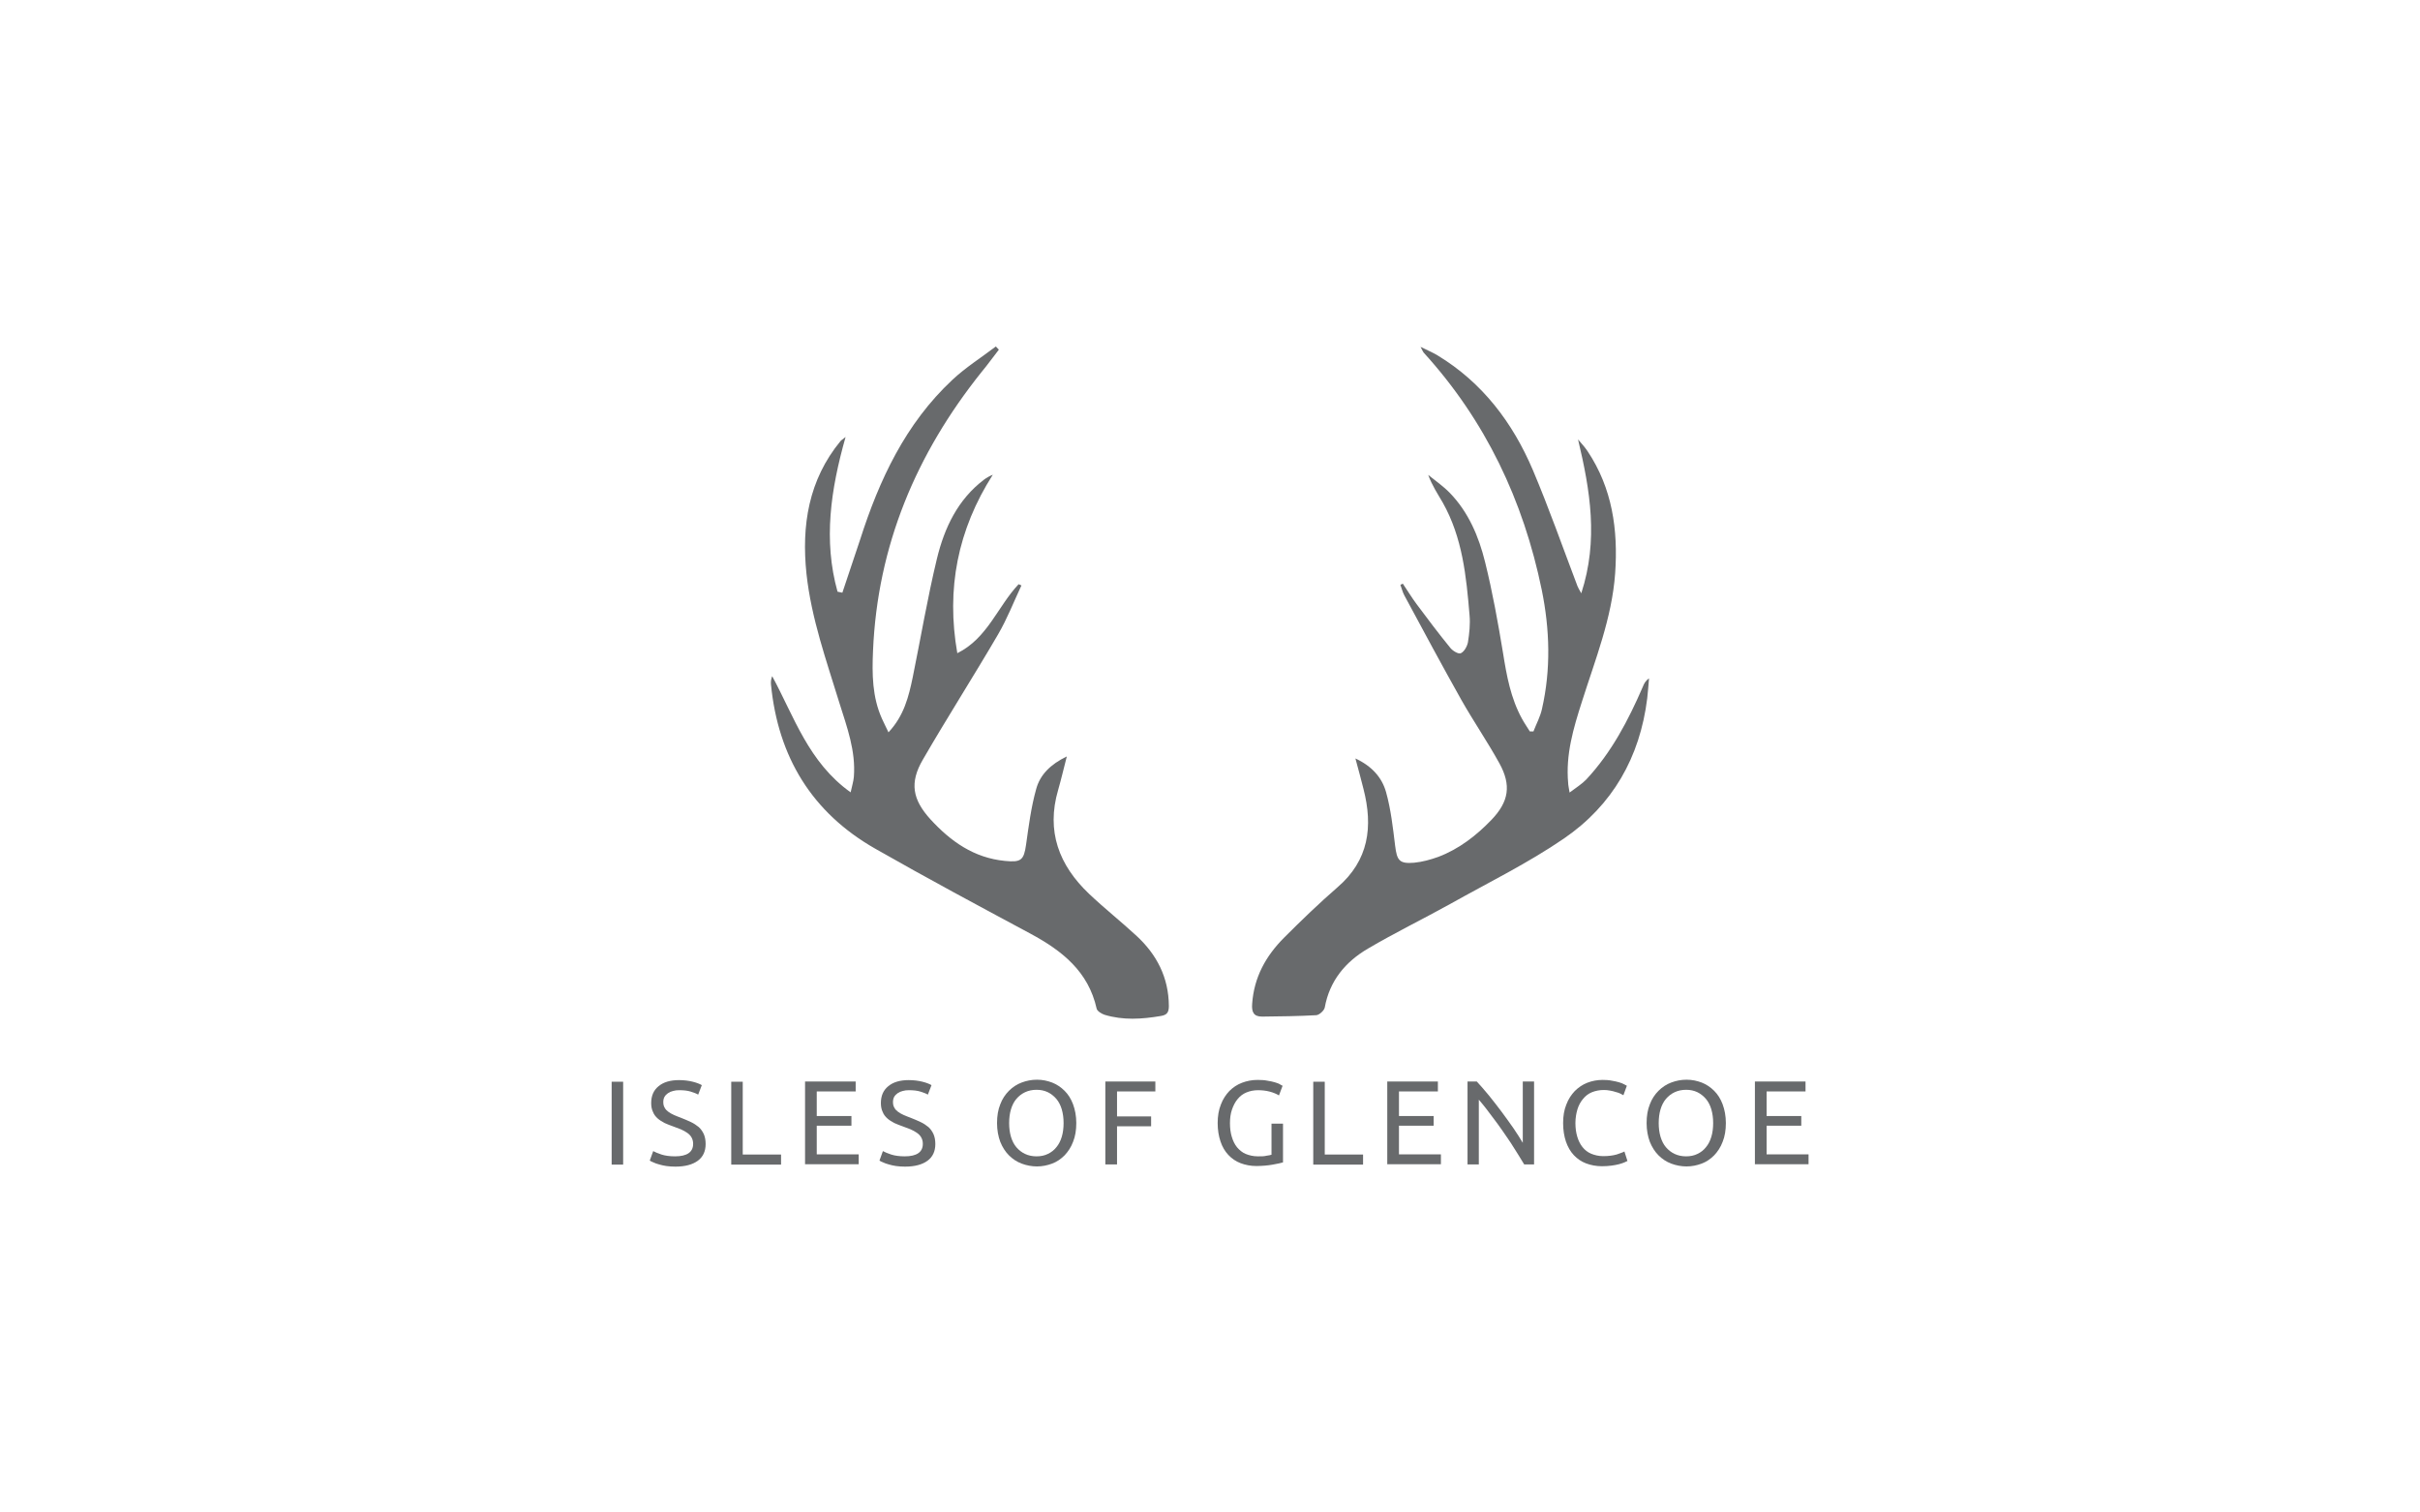 <?xml version="1.0" encoding="UTF-8"?><svg id="a" xmlns="http://www.w3.org/2000/svg" viewBox="0 0 120 75"><defs><style>.b{fill:#686a6c;}</style></defs><g><path class="b" d="M76.05,36.24c.14-.36,.33-.71,.41-1.08,.45-1.97,.39-3.95-.01-5.91-.91-4.43-2.79-8.4-5.86-11.77-.03-.04-.05-.09-.15-.28,.36,.18,.61,.28,.84,.42,2.23,1.35,3.73,3.34,4.73,5.69,.8,1.89,1.48,3.83,2.21,5.75,.03,.08,.08,.16,.19,.36,.86-2.64,.44-5.11-.16-7.63,.16,.19,.33,.37,.47,.58,1.23,1.84,1.52,3.9,1.37,6.06-.16,2.23-.99,4.28-1.65,6.37-.42,1.31-.81,2.62-.68,4.03,0,.1,.03,.21,.07,.47,.33-.25,.61-.42,.83-.65,1.25-1.34,2.08-2.93,2.8-4.59,.06-.15,.12-.29,.31-.42-.03,.33-.05,.66-.09,.99-.36,2.92-1.72,5.3-4.13,6.95-1.78,1.22-3.74,2.18-5.63,3.24-1.35,.75-2.75,1.43-4.09,2.22-1.11,.65-1.9,1.59-2.14,2.92-.03,.15-.27,.37-.42,.38-.89,.05-1.79,.06-2.69,.07-.42,0-.52-.23-.49-.63,.09-1.32,.68-2.38,1.59-3.29,.85-.85,1.73-1.7,2.64-2.49,1.56-1.34,1.77-3.01,1.29-4.88-.12-.47-.24-.93-.4-1.51,.82,.38,1.32,.95,1.52,1.67,.24,.86,.34,1.76,.45,2.66,.09,.73,.21,.9,.94,.84,.41-.04,.81-.15,1.2-.29,1.03-.39,1.89-1.06,2.64-1.84,.86-.9,.99-1.71,.39-2.8-.59-1.07-1.29-2.09-1.89-3.15-.96-1.71-1.89-3.44-2.82-5.17-.09-.16-.13-.35-.2-.53l.12-.06c.23,.34,.44,.69,.68,1.01,.55,.74,1.1,1.47,1.68,2.18,.12,.15,.41,.32,.52,.26,.17-.08,.31-.34,.35-.54,.07-.44,.12-.9,.08-1.34-.16-1.93-.35-3.85-1.33-5.59-.25-.43-.53-.85-.72-1.37,.36,.29,.75,.56,1.07,.89,.93,.96,1.44,2.17,1.75,3.43,.37,1.49,.64,3,.89,4.51,.18,1.13,.38,2.24,.94,3.26,.12,.22,.26,.42,.39,.63h.18Z"/><path class="b" d="M44.06,36.31c.77-.82,1-1.77,1.2-2.73,.4-1.96,.73-3.93,1.2-5.88,.37-1.52,1.03-2.93,2.34-3.92,.12-.09,.26-.17,.43-.24-1.74,2.73-2.32,5.66-1.76,8.85,1.5-.74,2-2.32,3.04-3.42l.14,.06c-.38,.81-.71,1.66-1.16,2.43-1.22,2.09-2.52,4.12-3.73,6.21-.67,1.15-.51,1.98,.38,2.96,1,1.09,2.15,1.91,3.69,2.06,.8,.08,.94-.03,1.05-.81,.13-.92,.25-1.86,.5-2.75,.19-.71,.71-1.23,1.52-1.62-.16,.62-.28,1.14-.43,1.66-.6,2.05,.04,3.73,1.53,5.15,.76,.72,1.58,1.37,2.35,2.08,1.01,.93,1.6,2.07,1.61,3.48,0,.32-.09,.45-.4,.5-.94,.16-1.87,.22-2.79-.06-.15-.05-.36-.18-.39-.3-.41-1.85-1.72-2.88-3.28-3.72-2.57-1.38-5.15-2.76-7.69-4.21-3.15-1.79-4.83-4.56-5.18-8.15-.01-.13,0-.26,.06-.41,1.09,2.01,1.8,4.27,3.89,5.76,.06-.29,.14-.53,.16-.77,.1-1.28-.34-2.46-.71-3.64-.65-2.12-1.4-4.21-1.64-6.43-.25-2.39,.1-4.65,1.69-6.58,.04-.05,.11-.08,.25-.2-.74,2.61-1.11,5.12-.4,7.67l.24,.05c.29-.88,.59-1.75,.88-2.63,.95-2.97,2.25-5.75,4.57-7.92,.66-.62,1.44-1.11,2.16-1.66l.15,.16c-.29,.37-.56,.75-.86,1.11-3.24,4.05-5.16,8.61-5.38,13.83-.05,1.14-.04,2.28,.44,3.35,.09,.21,.2,.41,.33,.69Z"/></g><g><path class="b" d="M30.33,53.64h.57v4.11h-.57v-4.11Z"/><path class="b" d="M33.47,57.34c.6,0,.9-.21,.9-.62,0-.13-.03-.23-.08-.32-.05-.09-.13-.17-.22-.23s-.19-.12-.31-.17-.24-.09-.37-.14c-.15-.05-.29-.11-.43-.17-.13-.07-.25-.14-.35-.23-.1-.09-.18-.19-.23-.32-.06-.12-.09-.27-.09-.44,0-.36,.12-.64,.37-.84,.24-.2,.58-.3,1.01-.3,.25,0,.48,.03,.68,.08s.35,.11,.45,.17l-.18,.47c-.08-.05-.21-.1-.37-.15-.16-.05-.35-.07-.57-.07-.11,0-.21,.01-.31,.04-.09,.02-.18,.06-.25,.11-.07,.05-.13,.11-.17,.18s-.06,.16-.06,.26c0,.11,.02,.2,.07,.28,.04,.08,.1,.14,.18,.2,.08,.06,.17,.11,.28,.16s.22,.09,.35,.14c.18,.07,.34,.14,.49,.21,.15,.07,.28,.16,.39,.25,.11,.1,.19,.22,.25,.35,.06,.14,.09,.3,.09,.49,0,.36-.13,.64-.39,.83-.26,.19-.63,.29-1.11,.29-.16,0-.31-.01-.45-.03-.14-.02-.26-.05-.36-.08-.11-.03-.2-.06-.28-.1-.08-.03-.14-.06-.18-.09l.17-.47c.09,.05,.23,.11,.41,.17,.19,.06,.41,.09,.68,.09Z"/><path class="b" d="M38.73,57.25v.5h-2.47v-4.11h.57v3.61h1.9Z"/><path class="b" d="M39.92,57.74v-4.11h2.51v.49h-1.93v1.22h1.72v.48h-1.72v1.42h2.08v.49h-2.65Z"/><path class="b" d="M44.86,57.34c.6,0,.9-.21,.9-.62,0-.13-.03-.23-.08-.32-.05-.09-.13-.17-.22-.23s-.19-.12-.31-.17-.24-.09-.37-.14c-.15-.05-.29-.11-.43-.17-.13-.07-.25-.14-.35-.23-.1-.09-.18-.19-.23-.32-.06-.12-.09-.27-.09-.44,0-.36,.12-.64,.37-.84,.24-.2,.58-.3,1.01-.3,.25,0,.48,.03,.68,.08s.35,.11,.45,.17l-.18,.47c-.08-.05-.21-.1-.37-.15-.16-.05-.35-.07-.57-.07-.11,0-.21,.01-.31,.04-.09,.02-.18,.06-.25,.11-.07,.05-.13,.11-.17,.18s-.06,.16-.06,.26c0,.11,.02,.2,.07,.28,.04,.08,.1,.14,.18,.2,.08,.06,.17,.11,.28,.16s.22,.09,.35,.14c.18,.07,.34,.14,.49,.21,.15,.07,.28,.16,.39,.25,.11,.1,.19,.22,.25,.35,.06,.14,.09,.3,.09,.49,0,.36-.13,.64-.39,.83-.26,.19-.63,.29-1.11,.29-.16,0-.31-.01-.45-.03-.14-.02-.26-.05-.36-.08-.11-.03-.2-.06-.28-.1-.08-.03-.14-.06-.18-.09l.17-.47c.09,.05,.23,.11,.41,.17,.19,.06,.41,.09,.68,.09Z"/><path class="b" d="M49.44,55.69c0-.35,.05-.66,.16-.93,.1-.27,.25-.49,.43-.67,.18-.18,.39-.32,.63-.41,.24-.09,.49-.14,.76-.14s.51,.05,.75,.14c.23,.09,.44,.23,.62,.41,.18,.18,.32,.4,.42,.67,.1,.27,.16,.58,.16,.93s-.05,.66-.16,.93c-.1,.27-.25,.49-.42,.67-.18,.18-.38,.32-.62,.41-.24,.09-.49,.14-.75,.14s-.52-.05-.76-.14c-.24-.09-.45-.23-.63-.41-.18-.18-.32-.4-.43-.67-.1-.27-.16-.58-.16-.93Zm.6,0c0,.25,.03,.48,.09,.68,.06,.2,.15,.38,.27,.52,.12,.14,.26,.25,.43,.33,.17,.08,.36,.12,.57,.12s.4-.04,.56-.12c.17-.08,.31-.19,.42-.33,.12-.14,.21-.32,.27-.52,.06-.2,.09-.43,.09-.68s-.03-.47-.09-.68c-.06-.2-.15-.38-.27-.52-.12-.14-.26-.25-.42-.33-.17-.08-.35-.12-.56-.12s-.4,.04-.57,.12c-.17,.08-.31,.19-.43,.33-.12,.14-.21,.32-.27,.52-.06,.2-.09,.43-.09,.68Z"/><path class="b" d="M54.81,57.74v-4.11h2.48v.49h-1.9v1.24h1.69v.49h-1.69v1.89h-.57Z"/><path class="b" d="M63.05,55.72h.57v1.92s-.12,.03-.2,.05c-.09,.02-.19,.04-.31,.06-.12,.02-.24,.04-.38,.05s-.28,.02-.42,.02c-.29,0-.55-.05-.79-.14s-.44-.23-.61-.41c-.17-.18-.3-.4-.39-.67s-.14-.57-.14-.91,.05-.65,.16-.92c.1-.27,.25-.49,.42-.67,.18-.18,.39-.32,.63-.41,.24-.09,.49-.14,.77-.14,.19,0,.35,.01,.49,.04,.14,.02,.27,.05,.37,.08,.1,.03,.19,.06,.25,.1s.11,.06,.13,.07l-.18,.48c-.11-.07-.27-.14-.46-.19-.19-.05-.38-.07-.58-.07-.21,0-.4,.04-.57,.11s-.32,.18-.44,.33c-.12,.14-.21,.32-.28,.52-.07,.2-.1,.43-.1,.68s.03,.47,.09,.67c.06,.2,.14,.37,.26,.52,.12,.14,.26,.26,.43,.33s.37,.12,.61,.12c.17,0,.31,0,.42-.03,.12-.02,.2-.03,.25-.05v-1.53Z"/><path class="b" d="M67.59,57.25v.5h-2.47v-4.11h.57v3.61h1.9Z"/><path class="b" d="M68.79,57.74v-4.11h2.51v.49h-1.93v1.22h1.72v.48h-1.72v1.42h2.08v.49h-2.65Z"/><path class="b" d="M75.58,57.74c-.09-.15-.19-.31-.3-.49-.11-.18-.23-.37-.36-.57-.13-.2-.27-.39-.41-.6-.14-.2-.28-.4-.42-.58-.14-.19-.27-.36-.4-.53-.13-.17-.25-.31-.36-.44v3.21h-.56v-4.11h.46c.19,.2,.38,.43,.6,.69,.21,.26,.42,.53,.63,.81,.21,.28,.4,.55,.59,.82,.18,.27,.34,.51,.46,.72v-3.04h.56v4.11h-.48Z"/><path class="b" d="M79.44,57.83c-.29,0-.55-.05-.79-.14s-.44-.23-.61-.41c-.17-.18-.3-.41-.39-.67-.09-.27-.14-.57-.14-.92s.05-.65,.16-.92c.1-.27,.25-.49,.42-.67,.18-.18,.39-.32,.62-.41s.49-.14,.76-.14c.17,0,.32,.01,.46,.04,.14,.02,.25,.05,.36,.08,.1,.03,.18,.06,.25,.1,.06,.03,.11,.06,.13,.07l-.17,.47s-.09-.05-.15-.08-.14-.06-.23-.08c-.08-.03-.18-.05-.28-.07-.1-.02-.2-.03-.31-.03-.22,0-.41,.04-.59,.11-.17,.07-.32,.18-.44,.33-.12,.14-.22,.32-.28,.52s-.1,.43-.1,.68,.03,.47,.09,.67c.06,.2,.14,.37,.26,.52,.11,.14,.26,.26,.43,.33s.37,.12,.6,.12c.26,0,.48-.03,.66-.08,.17-.06,.3-.1,.39-.15l.15,.47s-.08,.04-.15,.07c-.07,.03-.16,.06-.27,.09s-.23,.05-.37,.07c-.14,.02-.3,.03-.46,.03Z"/><path class="b" d="M81.65,55.69c0-.35,.05-.66,.16-.93,.1-.27,.25-.49,.43-.67,.18-.18,.39-.32,.63-.41,.24-.09,.49-.14,.76-.14s.51,.05,.75,.14c.23,.09,.44,.23,.62,.41,.18,.18,.32,.4,.42,.67,.1,.27,.16,.58,.16,.93s-.05,.66-.16,.93c-.1,.27-.25,.49-.42,.67-.18,.18-.38,.32-.62,.41-.24,.09-.49,.14-.75,.14s-.52-.05-.76-.14c-.24-.09-.45-.23-.63-.41-.18-.18-.32-.4-.43-.67-.1-.27-.16-.58-.16-.93Zm.6,0c0,.25,.03,.48,.09,.68,.06,.2,.15,.38,.27,.52,.12,.14,.26,.25,.43,.33,.17,.08,.36,.12,.57,.12s.4-.04,.56-.12c.17-.08,.31-.19,.42-.33,.12-.14,.21-.32,.27-.52,.06-.2,.09-.43,.09-.68s-.03-.47-.09-.68c-.06-.2-.15-.38-.27-.52-.12-.14-.26-.25-.42-.33-.17-.08-.35-.12-.56-.12s-.4,.04-.57,.12c-.17,.08-.31,.19-.43,.33-.12,.14-.21,.32-.27,.52-.06,.2-.09,.43-.09,.68Z"/><path class="b" d="M87.02,57.74v-4.11h2.51v.49h-1.93v1.22h1.72v.48h-1.72v1.42h2.08v.49h-2.65Z"/></g></svg>